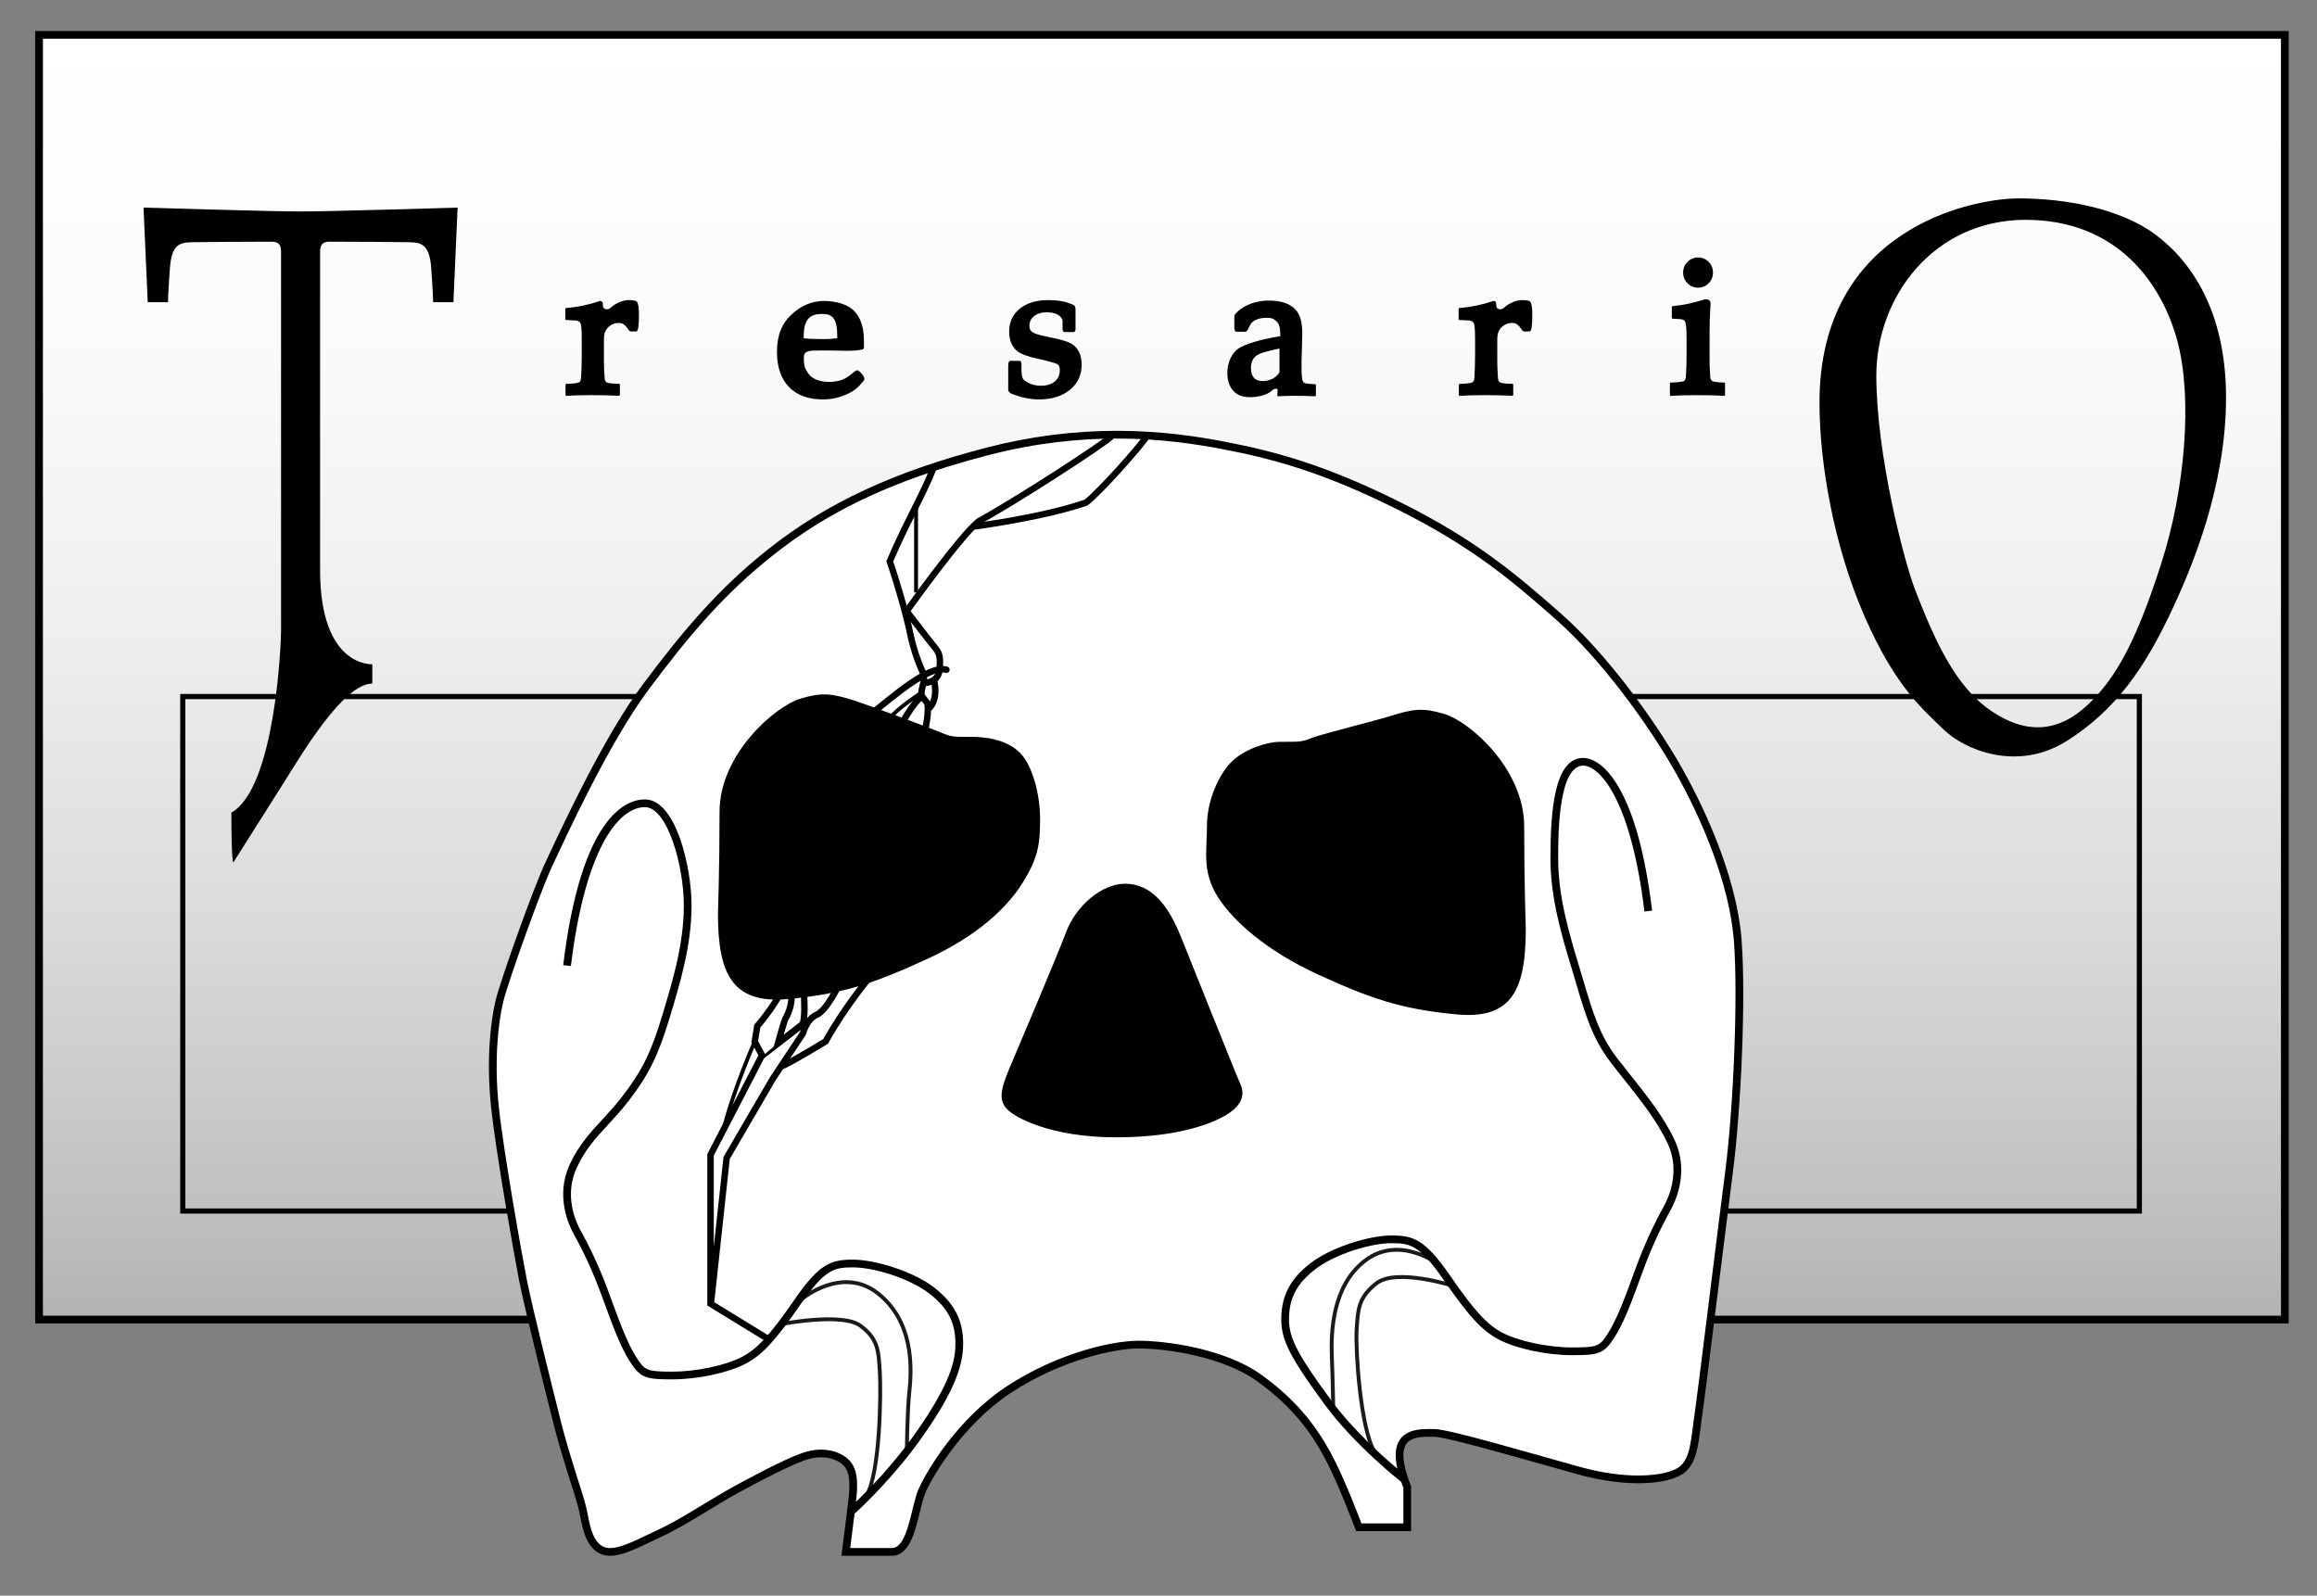 <?xml version="1.0" encoding="utf-8"?>
<!-- Generator: Adobe Illustrator 16.0.0, SVG Export Plug-In . SVG Version: 6.00 Build 0)  -->
<!DOCTYPE svg PUBLIC "-//W3C//DTD SVG 1.1//EN" "http://www.w3.org/Graphics/SVG/1.1/DTD/svg11.dtd">
<svg version="1.1" id="Layer_3" xmlns="http://www.w3.org/2000/svg" xmlns:xlink="http://www.w3.org/1999/xlink" x="0px" y="0px"
	 width="900px" height="619.774px" viewBox="0 0 900 619.774" enable-background="new 0 0 900 619.774" xml:space="preserve">
<rect x="0" y="0" width="900" height="619.774" fill="#808080" stroke="none"/>
<g id="Back">
	<g>
		<linearGradient id="SVGID_1_" gradientUnits="userSpaceOnUse" x1="451.334" y1="13.553" x2="451.334" y2="512.554">
			<stop  offset="0" style="stop-color:#FFFFFF"/>
			<stop  offset="0.232" style="stop-color:#FBFBFB"/>
			<stop  offset="0.46" style="stop-color:#EFEFEF"/>
			<stop  offset="0.687" style="stop-color:#DBDBDB"/>
			<stop  offset="0.912" style="stop-color:#C0C0C0"/>
			<stop  offset="1" style="stop-color:#B3B3B3"/>
		</linearGradient>
		<rect x="15.167" y="13.553" fill="url(#SVGID_1_)" width="872.333" height="499"/>
		<path d="M886,15.053v496H16.667v-496H886 M889,12.053h-3H16.667h-3v3v496v3h3H886h3v-3v-496V12.053L889,12.053z"/>
	</g>
	<g>
		<path d="M830,271.553v197.833H72V271.553H830 M832,269.553h-2H72h-2v2v197.833v2h2h758h2v-2V271.553V269.553L832,269.553z"/>
	</g>
</g>
<g id="Skull">
	<path fill="#FFFFFF" d="M328.542,602.801l0.221-1.693c1.05-8.066,2.612-20.608,2.612-22.096c0-0.25,0.008-0.551,0.019-0.895
		c0.072-2.479,0.207-7.092-2.704-10.003c-2.292-2.291-5.763-3.553-9.776-3.553c-1.601,0-3.212,0.205-4.79,0.611
		c-5.479,1.408-16.233,6.978-27.039,12.785c-4.145,2.229-8.653,4.96-13.012,7.603c-6.087,3.688-12.381,7.503-17.698,9.939
		c-1.488,0.683-2.959,1.389-4.398,2.079c-5.836,2.802-10.876,5.221-14.97,5.222c-1.501,0-2.818-0.34-3.914-1.009
		c-4.172-2.55-5.275-8.154-6.249-13.099c-0.225-1.142-0.437-2.22-0.676-3.201c-0.497-2.036-1.669-5.744-3.027-10.037
		c-2.052-6.49-4.606-14.567-6.471-21.951c-1.148-4.549-11.287-44.771-13.518-56.205c-1.982-10.158-9.027-49.697-10.895-67.254
		c-1.884-17.715-0.313-33,1.787-41.397c2.062-8.246,14.673-43.545,19.225-53.153c0.383-0.81,0.86-1.826,1.42-3.022
		c5.942-12.688,21.727-46.393,36.11-65.609c15.898-21.241,29.624-37.458,48.897-52.654c22.459-17.709,48.396-29.719,84.095-38.941
		c16.523-4.269,33.386-6.433,50.12-6.433c17.312,0,31.614,2.327,40.868,4.078c20.539,3.886,39.973,9.334,68.056,23.297
		c28.767,14.302,44.115,27.004,62.658,43.386c17.759,15.689,36.141,41.131,46.479,59.385c6.235,11.01,20.963,39.51,23.022,66.291
		c1.761,22.881-0.312,66.197-3.342,89.641c-1.344,10.4-3.493,27.668-5.572,44.368c-2.911,23.381-5.661,45.465-6.431,50.66
		c-0.245,1.661-0.448,3.259-0.643,4.783c-0.894,7.029-1.6,12.582-5.352,15.875c-2.876,2.523-9.321,4.03-17.24,4.03
		c-7.088,0-15.15-1.197-23.316-3.464c-4.139-1.148-8.688-2.434-13.356-3.752c-17.099-4.829-38.378-10.839-42.556-10.839
		c-0.289,0-0.605-0.004-0.947-0.009c-0.382-0.005-0.794-0.01-1.23-0.01c-3.563,0-7.92,0.395-10.016,3.472
		c-2.224,3.267-1.711,9.09,1.526,17.31l0.104,0.265v15.618h-18.833l-0.363-0.977c-0.064-0.172-6.484-17.348-11.746-27.015
		c-4.819-8.854-11.744-19.343-26.559-29.999c-13.227-9.515-35.279-12.968-46.874-12.968c-11.476,0-32.151,5.478-50.425,17.503
		c-19.09,12.563-30.798,32.66-33.699,39.344c-0.833,1.92-1.534,4.787-2.277,7.824c-1.908,7.801-3.881,15.868-9.474,15.868H328.542z"
		/>
	<g>
		<path fill="none" stroke="#1A1A1A" stroke-width="1.5" stroke-miterlimit="10" d="M311.5,504.512c0,0,15.537-12.958,29.31-2.291
			s13.502,28.291,12.44,38.041c-0.919,8.438-1,24.25-1,24.25"/>
		<path fill="none" stroke="#1A1A1A" stroke-width="1.5" stroke-miterlimit="10" d="M303.75,514.262c0,0,23.375-4.5,30.375,0.625
			s7.125,9.75,7.625,18s0.125,39.5-5.25,48.125"/>
		<path fill="none" stroke="#1A1A1A" stroke-width="1.5" stroke-miterlimit="10" d="M559.532,491.561c0,0-15.729-12.476-29.47-1.768
			c-12.556,9.784-13.118,27.595-12.727,37.261c0.344,8.48,0.581,21.334,0.581,21.334"/>
		<path fill="none" stroke="#1A1A1A" stroke-width="1.5" stroke-miterlimit="10" d="M564.501,499.47c0,0-22.167-7.083-29.915-0.956
			c-6.805,5.381-7.125,9.75-7.625,18s1.581,38.748,6.956,47.373"/>
	</g>
	<path d="M676.49,365.156c-2.08-27.079-16.931-55.819-23.21-66.919c-10.4-18.36-28.9-43.96-46.79-59.76
		c-18.63-16.46-34.061-29.23-62.99-43.61c-28.23-14.04-47.78-19.52-68.44-23.43c-9.31-1.76-23.71-4.1-41.149-4.1
		c-16.86,0-33.85,2.18-50.49,6.48c-35.91,9.28-62.02,21.37-84.65,39.21c-19.4,15.3-33.2,31.6-49.17,52.94
		c-14.48,19.34-30.31,53.14-36.27,65.87c-0.56,1.189-1.03,2.21-1.42,3.02c-4.57,9.65-17.25,45.141-19.32,53.431
		c-2.13,8.52-3.73,24.01-1.82,41.92c1.87,17.6,8.93,57.21,10.91,67.38c2.19,11.229,11.66,48.859,13.54,56.28
		c1.87,7.43,4.43,15.529,6.49,22.039c1.35,4.271,2.52,7.95,3,9.94c0.23,0.95,0.44,2.01,0.66,3.14c0.98,4.98,2.21,11.19,6.94,14.08
		c1.34,0.82,2.92,1.23,4.7,1.23c4.43,0,9.61-2.48,15.61-5.36c1.43-0.689,2.91-1.399,4.38-2.069c5.4-2.48,11.73-6.311,17.85-10.021
		c4.34-2.64,8.83-5.36,12.95-7.57c6.7-3.6,20.64-11.09,26.7-12.649c1.45-0.38,2.94-0.57,4.41-0.57c3.56,0,6.74,1.14,8.72,3.12
		c2.45,2.45,2.33,6.64,2.26,8.9c-0.01,0.359-0.01,0.67-0.01,0.93c-0.01,1.33-1.35,12.28-2.61,21.91l-0.44,3.38h19.55
		c6.77,0,8.98-9.03,10.93-17.01c0.72-2.971,1.41-5.78,2.19-7.58c2.66-6.13,14.46-26.391,33.15-38.69
		c19.24-12.66,40.2-17.25,49.6-17.25c11.4,0,33.06,3.37,46,12.68c14.57,10.48,21.38,20.79,26.12,29.5
		c5.21,9.58,11.59,26.65,11.649,26.82l0.73,1.95h21.37v-17.4l-0.2-0.529c-3.8-9.631-3.01-13.971-1.689-15.92
		c1.699-2.49,5.59-2.811,8.779-2.811c0.431,0,0.84,0,1.21,0.01c0.351,0,0.67,0.011,0.971,0.011c3.97,0,25.14,5.979,42.149,10.779
		c4.67,1.32,9.22,2.61,13.36,3.75c8.29,2.311,16.49,3.521,23.72,3.521c8.39,0,15.04-1.601,18.23-4.4
		c4.17-3.67,4.949-9.76,5.85-16.81c0.19-1.53,0.39-3.12,0.63-4.761c0.78-5.21,3.53-27.3,6.44-50.689
		c2.08-16.7,4.229-33.97,5.569-44.36C676.18,431.587,678.26,388.127,676.49,365.156z M670.17,454.717c-3.17,24.5-10.67,86-12,95
		c-1.34,9-1.42,16.17-5.5,19.75c-2.32,2.03-8.03,3.66-16.25,3.66c-6.3,0-14.07-0.95-22.92-3.41c-20.42-5.66-50.81-14.64-56.31-14.64
		c-0.61,0-1.36-0.021-2.181-0.021c-5.74,0-15.43,0.91-12.229,15.41c-5.38-4.5-17.181-14.95-25.82-26.72
		c-12.93-17.601-16.27-24.021-16.27-31.24c0-8.09,2.84-13.65,9.81-19.2c7.71-6.15,21.96-10.43,29.94-10.43
		c7.26,0,10.869,0.58,20.39,14.359c9.77,14.131,14.97,19.75,21.42,23.101c6.84,3.56,18.54,6.04,28.44,6.04
		c10.18,0,12.319-0.5,16.38-6.811c3.63-5.63,6.46-13.18,11.149-26.05c3-8.22,6.63-16.18,10.78-23.66
		c1.79-3.22,7.18-14.66,1.55-26.859c-4.16-9.011-10.83-17.391-17.28-25.49c-1.859-2.34-3.619-4.55-5.329-6.78
		c-6.66-8.7-9.4-17.99-12.881-29.75c-0.479-1.62-0.979-3.3-1.5-5.02c-4.09-13.551-8.31-27.551-8.31-42.57c0-8.9,0-36,9.75-36
		c5.84,0,18.32,11.85,23.76,56.68l2.98-0.359c-2.61-21.46-6.96-37.58-12.95-47.89c-5.99-10.32-11.64-11.43-13.79-11.43
		c-11.3,0-12.75,20.84-12.75,39c0,15.46,4.29,29.68,8.44,43.43c0.52,1.73,1.01,3.391,1.489,5.011
		c3.57,12.06,6.38,21.579,13.38,30.72c1.73,2.26,3.57,4.58,5.36,6.82c6.34,7.97,12.9,16.21,16.91,24.89
		c5.03,10.92,0.16,21.24-1.45,24.14c-4.229,7.61-7.92,15.721-10.979,24.09c-4.04,11.08-7.23,19.841-10.851,25.46
		c-3.16,4.9-3.84,5.431-13.859,5.431c-9.32,0-20.7-2.4-27.061-5.7c-5.95-3.09-10.89-8.48-20.33-22.15
		c-9.84-14.229-14.3-15.649-22.859-15.649c-8.471,0-23.62,4.55-31.811,11.08c-7.67,6.109-10.939,12.55-10.939,21.55
		c0,8,3.46,14.79,16.85,33.02c11.74,15.98,29.55,29.931,29.729,30.061c0.25,0.74,0.54,1.51,0.851,2.3c0,13.83,0,13.83,0,13.83
		h-16.29c0,0-6.45-17.33-11.83-27.21c-5.38-9.87-12.75-20.24-27-30.5c-14.25-10.24-37.12-13.24-47.75-13.24s-31.87,5-51.25,17.74
		c-19.38,12.76-31.38,33.38-34.25,40c-2.87,6.63-4,22.79-10.37,22.79c-6.38,0-16.13,0-16.13,0s0.93-7.101,1.68-13.32v-0.01
		c3.05-2.78,15.85-14.811,26.68-30.35c11.02-15.811,15.51-26.16,15.51-35.73c0-8.99-3.27-15.44-10.94-21.55
		c-8.19-6.53-23.33-11.07-31.8-11.07c-8.57,0-13.03,1.41-22.86,15.64c-9.45,13.681-14.39,19.061-20.34,22.15
		c-6.36,3.311-17.73,5.71-27.06,5.71c-10.02,0-10.7-0.54-13.86-5.439c-3.62-5.62-6.81-14.37-10.85-25.45
		c-3.05-8.38-6.75-16.48-10.97-24.09c-1.62-2.91-6.49-13.23-1.45-24.15c3.28-7.12,7.4-11.58,12.16-16.75
		c2.64-2.86,5.37-5.81,8.17-9.46c7.82-10.22,11.38-17.48,15.87-32.36c4.14-13.75,8.43-27.97,8.43-43.43
		c0-14.76-6.05-41.13-18.12-41.13c-7.19,0-24.67,6.28-31.73,64.37l2.98,0.359c5.53-45.51,18.48-61.729,28.75-61.729
		c8.77,0,15.12,22.78,15.12,38.13c0,15.02-4.22,29.02-8.31,42.57c-4.36,14.47-7.81,21.51-15.38,31.39
		c-2.71,3.54-5.39,6.45-7.98,9.26c-4.73,5.13-9.2,9.98-12.69,17.53c-5.63,12.19-0.23,23.64,1.55,26.85
		c4.16,7.48,7.78,15.44,10.78,23.66c4.69,12.87,7.52,20.431,11.15,26.05c4.06,6.311,6.2,6.82,16.38,6.82
		c9.91,0,21.6-2.49,28.45-6.05c6.44-3.35,11.65-8.96,21.41-23.1c9.52-13.771,13.13-14.351,20.4-14.351
		c7.97,0,22.23,4.28,29.94,10.42c6.96,5.55,9.8,11.11,9.8,19.2c0,6.51-1.81,15.13-14.98,34.02c-9.29,13.33-19.4,23.4-23.66,27.431
		c0.24-2.17,0.4-3.8,0.4-4.33c0-2.12,0.66-8.16-3.13-11.95c-2.69-2.689-6.67-4-10.84-4c-1.71,0-3.46,0.23-5.16,0.66
		c-5.83,1.5-17.37,7.55-27.37,12.92s-21.63,13.37-30.63,17.5c-7.2,3.3-14.01,7.16-18.74,7.16c-1.18,0-2.24-0.24-3.13-0.79
		c-4.5-2.74-5-10.24-6.26-15.37c-1.24-5.13-6.37-19.63-9.5-32c-3.12-12.37-11.5-45.87-13.5-56.13c-2-10.24-9-49.5-10.87-67.12
		s-0.25-32.88,1.75-40.88s14.62-43.37,19.12-52.87s21.76-47.5,37.38-68.37c15.62-20.88,29.12-37,48.62-52.38
		s43.55-28.33,83.55-38.67c18.49-4.77,35.25-6.38,49.74-6.38c16.85,0,30.64,2.17,40.59,4.05c18.5,3.5,38.17,8.5,67.67,23.17
		c29.5,14.66,45.16,28,62.33,43.16c17.17,15.17,35.5,40.17,46.17,59c10.66,18.84,21.16,44,22.83,65.67
		S673.33,430.217,670.17,454.717z"/>
	<path d="M278.875,354.762c0,23.125,5.292,35.292,27.125,33.292s34-6.333,54-15.5s31.333-20.166,37.333-29.833
		s6.667-15,6.667-24.667s-3-20.834-7.833-25.667s-12.417-6.083-17.917-6.167s-8.083,0.333-11.667-1.25s-29.423-11.145-34.708-12.833
		c-9-2.875-12.652-3.214-20.792-0.833c-9.896,2.896-31.583,21.583-31.583,43.958S278.875,354.762,278.875,354.762z"/>
	<path d="M592.667,360.512c0,23.125-4.833,35.516-26.667,33.516s-34-6.333-54-15.5s-33.166-20.807-39.166-30.474s-4-17.78-4-27.446
		c0-9.668,4.625-19.804,9.458-24.637s13.376-7.75,18.876-7.833s8.083,0.333,11.666-1.25c3.584-1.583,26.006-7.088,31.291-8.776
		c9-2.875,12.652-3.214,20.791-0.833c9.896,2.896,31.126,21.359,31.126,43.734S592.667,360.512,592.667,360.512z"/>
	<g>
		<path fill="none" stroke="#000000" stroke-width="2.5" stroke-miterlimit="10" d="M337.875,379.512c0,0-9.438,11.125-17.188,25
			c-17,10.25-17.188,9.625-17.188,9.625"/>
		<path fill="none" stroke="#000000" stroke-width="2.5" stroke-miterlimit="10" d="M298.625,520.262L276,506.387v-57.832l20-38.667
			l-2.833-5.333l1-6c0,0,5.833-6.668,9.583-13.834s22.375-2.709,22.375-2.709s-4.875,10.375-8.875,12.125s-5.375,7.25-5.375,7.25
			l-11.625,17.5l-18,30.875l-6.109,56.469"/>
		<path fill="none" stroke="#000000" stroke-width="2.5" stroke-miterlimit="10" d="M312.313,386.449c0,0,0.688,10.25-0.813,11.5
			s-9.313,7.25-9.313,7.25s2.375-8.5,2.813-9.375s3.032-4.938,2.329-10.375"/>
		<polygon points="296.283,411.449 296.283,410.097 301.242,405.951 312.365,398.949 		"/>
		<path fill="#FFFFFF" stroke="#000000" stroke-width="1.5" stroke-miterlimit="10" d="M293.167,404.555
			c0,0-7.833,17.831-11.5,31.915"/>
	</g>
	<g>
		
			<path fill="none" stroke="#000000" stroke-width="2.5" stroke-linecap="round" stroke-linejoin="round" stroke-miterlimit="10" d="
			M338.125,277.512c8.625-6.75,22.625-19.375,29.5-17.375"/>
		<path fill="none" stroke="#000000" stroke-width="2.5" stroke-miterlimit="10" d="M359,285.262c0,0,2.5-10.5,0.875-12.625
			s-2.375-2.125-1.75-5s1.437-4.55-0.219-7.712c0,0-2.781-6.038-4.406-14.038s-5.625-21.375-7.875-27.875
			c6.75-15.75,12.25-24.5,17-36.25"/>
		<path fill="none" stroke="#000000" stroke-width="2.5" stroke-miterlimit="10" d="M358.204,270.502
			c-3.296,1.866-8.392,11.384-8.392,11.384"/>
		<path fill="none" stroke="#000000" stroke-width="1.5" stroke-miterlimit="10" d="M357.375,269.387c0,0-8.656,5.688-11.75,9.563"
			/>
		<path fill="none" stroke="#000000" stroke-width="2.5" stroke-miterlimit="10" d="M360.833,275.137c0,0,4-3,1.792-11.583"/>
		<path fill="none" stroke="#000000" stroke-width="2.5" stroke-miterlimit="10" d="M358.667,265.293c0,0,5.838,0.243,6.294-5.29
			s-0.128-6.45-2.336-9.117s-10.458-13.5-10.458-13.5s21.667-30.333,28.167-35c15.167-8.333,47.5-29.333,51.333-32.833"/>
		
			<line fill="none" stroke="#000000" stroke-width="1.5" stroke-miterlimit="10" x1="355.833" y1="196.527" x2="355.833" y2="230.111"/>
		<g>
			<path d="M377.429,205.877l1.011-2.659c0.272-0.035,26.034-3.346,42.812-9.112c5.402-4.249,21.41-22.287,23.271-25.511l2.165,1.25
				c-1.992,3.451-18.51,22.108-24.073,26.368l-0.16,0.123l-0.19,0.066C405.255,202.292,377.705,205.842,377.429,205.877z"/>
		</g>
	</g>
	<path d="M437,343.262c-9,0-19,8.5-22.875,18.75s-18.125,43.75-22,52.875s-4,12.75-0.875,16s17.058,10.875,42.279,10.875
		s37.971-5.875,42.471-8.5s8.25-6.625,5.875-12s-19.5-48.375-23-57S449.375,343.262,437,343.262z"/>
</g>
<g id="Tresario">
	<path d="M177.75,80.637l-1.63,36.75h-7.87c0,0-0.06-3.88-0.75-13.25s-3.88-9.94-8.69-10.06c-3.71-0.1-21.53-0.18-31.06-0.2
		c-3.01,0.07-3.39,1.91-3.42,3.86c-0.01,0.46,0,0.92,0,1.37v84.28c0,0,0,0,0,30.75v7.25c0,38,20.29,36.62,20.29,36.62s0,0,0,7.5
		c-11.24,0-27.37,27.38-34,37.88c-6.62,10.5-20,31.62-20,31.62s-0.74-0.12-0.74-19.37c17-9.63,19.29-65.37,19.29-70.63v-145.9
		c0-0.45,0.01-0.91,0-1.37c-0.03-1.95-0.41-3.79-3.42-3.86c-9.53,0.02-27.35,0.1-31.06,0.2c-4.81,0.12-8,0.69-8.69,10.06
		s-0.75,13.25-0.75,13.25h-7.87l-1.63-36.75c0,0,49.25,1.5,61,1.5S177.75,80.637,177.75,80.637z"/>
	<path d="M837.17,91.057c-13.5-10-34.67-14-53-14c-18.34,0-77.42,11.83-77.42,79.33c0,23.5,5.5,55.5,17.5,83s22.75,36.17,30.75,44
		s28.5,16.5,47.67,4.5c19.16-12,30.16-28.5,39.66-48.17c9.5-19.66,22.34-51.33,22.34-85.33S850.67,101.057,837.17,91.057z
		 M839.5,218.887c-9.25,28.75-17,44-28.5,54.83c-11.5,10.84-24,11.67-37.67,2.34c-13.66-9.34-21.63-26.84-29.33-46.67
		c-4.43-11.42-15.17-52.83-15.17-83.5s22.34-60.5,58-60.5c35.67,0,52.92,24.75,58.92,47S848.75,190.137,839.5,218.887z"/>
	<path d="M663.66,101.697c-1.141-1.14-2.49-1.7-4.061-1.7c-1.58,0-2.949,0.56-4.09,1.7c-1.149,1.13-1.72,2.53-1.72,4.19
		c0,1.61,0.57,2.99,1.7,4.13c1.13,1.15,2.5,1.72,4.109,1.72c1.591,0,2.95-0.57,4.08-1.72c1.141-1.14,1.7-2.52,1.7-4.13
		C665.38,104.227,664.81,102.827,663.66,101.697z"/>
	<path d="M333.38,143.917c-0.69-0.47-1.91,0.85-3.54,2.06c-1.62,1.22-3.87,2.35-7.75,2.35c-3.87,0-5.89-1.1-7.3-2.29
		c-0.11-0.12-0.22-0.24-0.33-0.36c-0.4-0.45-0.75-0.94-1.04-1.45c-0.03-0.07-0.07-0.15-0.13-0.23c-0.39-0.57-0.64-1.21-0.79-1.89
		c-0.29-1.17-0.29-2.43-0.25-3.55c0.06-1.65,1.2-2.3,3.75-2.38c0.19-0.01,0.38-0.01,0.58-0.01c1.76-0.03,3.09-0.05,4-0.05
		c5.48,0,11.27,0.49,14.59-0.42l0.42-0.53c0.02-0.85,0-2.43,0-2.86c0-5.01-1.26-8.85-3.78-11.52c-2.46-2.59-7.29-3.89-11.8-3.89
		c-4.15,0-8.8,1.53-13.01,5.7c-3.01,2.98-5.19,7.07-5.19,14.09c0,5.91,1.57,10.47,4.7,13.67c3.14,3.19,7.53,4.79,13.2,4.79
		c3.93,0,7.6-0.98,11.02-2.94h0.01c0.13-0.07,0.26-0.14,0.39-0.22c0.18-0.12,0.37-0.23,0.55-0.35c1.73-1.18,3.22-3.01,3.92-3.94
		C336.42,146.607,334.06,144.387,333.38,143.917z M312.19,130.547c0-6.74,2.65-8.62,7.1-8.62c4.23,0,5.93,1.9,5.93,8.7
		c0,0.15-0.01,0.4-0.04,0.75c-1.53,0.23-3.27,0.34-5.21,0.34c-3.73,0-6.32-0.11-7.78-0.34V130.547z"/>
	<path d="M248.19,122.047c0,4.15-0.21,6.68-1.07,6.68c-0.58,0-1.54,0-2.1,0.01h-0.03c-0.27-0.01-0.52-0.15-0.7-0.41l-0.01-0.01
		c-0.02-0.02-0.03-0.04-0.04-0.06c-1.03-1.52-1.95-2.82-3.84-2.82c-1.88,0-3.45,0.75-4.68,2.26c-0.75,0.93-1.13,2.31-1.13,4.12v8.83
		c0,1.84,0.09,2.8,0.26,6.07c0.05,0.94,0.32,1.54,0.8,1.82c0.47,0.27,1.75,0.46,4.77,0.56c0,0,0.37-0.08,0.37,0.34v3.9
		c0,0,0,0.39-0.37,0.38c-3.7-0.15-6.9-0.23-10.55-0.23c-4.51,0-7.46,0.09-9.83,0.27c-0.23,0.02-0.38-0.12-0.38-0.38v-3.9
		c0-0.18,0.12-0.39,0.38-0.38c2.42-0.07,4.26-0.26,4.84-0.56c0.5-0.23,0.78-0.83,0.83-1.82c0.17-3.27,0.26-5.18,0.26-8.94v-5.4
		c0-5.03-0.19-6.19-0.56-6.95c-0.26-0.5-0.8-0.82-1.63-0.94c-0.3-0.05-1.93-0.12-3.82-0.19c-0.43,0-0.38-0.3-0.38-0.38v-3.84
		c0-0.35,0.15-0.4,0.38-0.42c4.53-0.43,8.28-1.14,13.29-2.8l0.83,0.49l0.17,1.82c0.06,0.6,1.52,1.72,3.06,0.28s4.48-2.89,6.79-2.89
		c0.08,0,0.15,0,0.21,0.01c0.11-0.01,0.21-0.01,0.32-0.01c0.77,0,1.45,0.08,2.04,0.26h0.03c0.06,0.02,0.13,0.04,0.2,0.07
		c0.2,0.08,0.44,0.21,0.59,0.43c0.03,0.04,0.06,0.09,0.08,0.14C247.88,118.097,248.19,119.427,248.19,122.047z"/>
	<path d="M595.189,122.047c0,4.15-0.209,6.68-1.069,6.68c-0.58,0-1.54,0-2.101,0.01h-0.029c-0.27-0.01-0.52-0.15-0.7-0.41
		l-0.011-0.01c-0.02-0.02-0.029-0.04-0.039-0.06c-1.03-1.52-1.95-2.82-3.84-2.82c-1.881,0-3.45,0.75-4.68,2.26
		c-0.75,0.93-1.131,2.31-1.131,4.12v8.83c0,1.84,0.09,2.8,0.26,6.07c0.051,0.94,0.32,1.54,0.801,1.82c0.47,0.27,1.75,0.46,4.77,0.56
		c0,0,0.37-0.08,0.37,0.34v3.9c0,0,0,0.39-0.37,0.38c-3.699-0.15-6.9-0.23-10.55-0.23c-4.511,0-7.46,0.09-9.83,0.27
		c-0.229,0.02-0.38-0.12-0.38-0.38v-3.9c0-0.18,0.119-0.39,0.38-0.38c2.42-0.07,4.26-0.26,4.84-0.56c0.5-0.23,0.78-0.83,0.83-1.82
		c0.17-3.27,0.261-5.18,0.261-8.94v-5.4c0-5.03-0.191-6.19-0.561-6.95c-0.26-0.5-0.801-0.82-1.631-0.94
		c-0.299-0.05-1.93-0.12-3.819-0.19c-0.431,0-0.38-0.3-0.38-0.38v-3.84c0-0.35,0.15-0.4,0.38-0.42c4.53-0.43,8.28-1.14,13.29-2.8
		l0.83,0.49l0.17,1.82c0.061,0.6,1.52,1.72,3.061,0.28c1.539-1.44,4.479-2.89,6.789-2.89c0.08,0,0.15,0,0.211,0.01
		c0.109-0.01,0.209-0.01,0.319-0.01c0.771,0,1.45,0.08,2.04,0.26h0.03c0.06,0.02,0.13,0.04,0.2,0.07
		c0.199,0.08,0.439,0.21,0.59,0.43c0.029,0.04,0.06,0.09,0.08,0.14C594.88,118.097,595.189,119.427,595.189,122.047z"/>
	<path d="M420.16,141.637c0,4.05-1.53,7.31-4.59,9.79s-7.05,3.72-11.99,3.72c-3.32,0-6.505-0.68-10.295-2.05
		c-0.01,0-0.02-0.01-0.03-0.01c-0.03-0.01-0.06-0.02-0.08-0.03c-0.2-0.07-0.37-0.16-0.53-0.26c-0.69-0.39-1.02-0.94-1.02-1.35v-9.23
		c0-1.43,0.29-2.06,0.87-2.06h3.585c0.92,0,0.69,2.04,0.69,3.56s0.23,3.21,0.88,3.79c1.86,1.55,4.09,2.32,6.69,2.32
		c2.21,0,3.99-0.54,5.32-1.62c1.34-1.09,2-2.53,2-4.35c0-2.29-0.91-2.59-3.02-3.13c-0.88-0.23-2.55-0.76-5.09-1.28
		c-4.16-0.89-6.94-1.89-8.35-3.03c-2.14-1.71-3.21-4.24-3.21-7.58c0-3.65,1.32-6.59,3.97-8.8c2.77-2.32,6.52-3.48,11.25-3.48
		c3.63,0,6.7,0.55,9.22,1.66h0.01c0.06,0.03,0.12,0.05,0.18,0.08c0.19,0.08,0.37,0.17,0.55,0.26c0.04,0.02,0.07,0.05,0.1,0.08
		c0.29,0.24,0.5,0.68,0.5,1.6v7.42c0,0.4,0,1.33-0.85,1.33h-3.34c-0.52,0-0.85-0.41-0.85-1.37v-3.13c0-0.38-0.59-1.72-2.24-2.48
		c-0.23-0.11-0.49-0.2-0.77-0.28c-0.07-0.02-0.13-0.04-0.19-0.06c-0.89-0.24-1.87-0.37-2.94-0.37c-1.96,0-3.57,0.47-4.83,1.43
		c-1.26,0.96-1.89,2.22-1.89,3.78c0,2.09,1.01,2.68,3.15,3.38c0.95,0.3,2.82,0.73,5.59,1.29c4.23,0.83,7.02,1.78,8.38,2.87
		C419.1,135.727,420.16,138.257,420.16,141.637z"/>
	<path d="M510.76,149.227c-1.76-0.05-3.67-0.21-4.13-0.49c-0.47-0.27-0.76-0.93-0.89-1.98c-0.13-1.04-0.19-1.97-0.19-5.77
		c0-1.18,0.061-3.53,0.19-7.06c0.08-2.11,0.109-3.65,0.109-4.6c0-3.91-0.77-6.8-2.3-8.69c-1.939-2.39-5.109-3.68-9.49-3.85
		c-0.1-0.01-0.199-0.02-0.31-0.02c-0.25-0.01-0.52-0.02-0.81-0.02c-0.28,0-0.561,0.01-0.841,0.02c-0.819,0.03-1.6,0.1-2.35,0.21
		c-0.09,0.01-0.19,0.03-0.28,0.05c-6.729,1.08-10.01,5.07-10.01,5.63v4.65c0,1.45,0.62,1.55,1.1,1.55h3.171
		c0.75,0,1.069-1.19,2.05-2.94c0.93-1.64,3.529-2.3,4.97-2.43c0.1-0.01,0.19-0.02,0.28-0.02c1.399-0.06,2.84-0.06,3.689,0.48
		c2.11,1.36,2.59,2.59,2.59,6.6c-8.149,1.43-13.579,3.04-16.27,4.83c-2.49,1.64-4.29,5.44-4.29,9.37c0,2.97,0.75,5.3,2.25,6.99
		c1.4,1.57,3.36,2.42,5.9,2.51c0.18,0.02,0.359,0.02,0.54,0.02c0.3,0,0.59-0.01,0.869-0.02c4.23-0.17,6.79-1.57,7.811-2.58
		c1.09-1.07,2.16-0.62,2.16-0.34v0.01c-0.021,0.29-0.101,1.75-0.13,2.18c-0.03,0.42,0.34,0.41,0.34,0.41
		c1.96-0.13,4.01-0.19,6.149-0.19c2.75,0,5.971,0.06,8.08,0.19c0,0,0,0,0.011,0c0.06,0,0.409-0.02,0.409-0.41v-3.87
		C511.14,149.646,511.19,149.227,510.76,149.227z M497,144.646c-1.51,2.36-4.05,3.37-6.59,3.37c-3,0-4.49-1.72-4.49-5.14
		c0-2.14,0.72-3.73,2.17-4.78c1.45-1.04,4.76-1.83,8.91-2.74V144.646z"/>
	<path d="M670.06,148.977v4.4c0,0,0.04,0.4-0.38,0.38c-2.39-0.18-5.84-0.27-10.34-0.27c-4.51,0-7.939,0.09-10.31,0.27
		c0,0-0.38,0.04-0.38-0.38v-4.4c0,0-0.061-0.36,0.38-0.38c0,0,0,0,0.01,0c2.42-0.07,4.41-0.26,4.99-0.56
		c0.5-0.23,0.779-0.83,0.83-1.82c0.18-3.27,0.27-4.68,0.27-8.44v-5.4c0-4.88-0.189-6.54-0.57-7.45c-0.199-0.5-0.739-0.82-1.619-0.94
		c-0.311-0.05-1.284-0.12-3.175-0.19c-0.04,0-0.37-0.01-0.37-0.38v-4.11c0,0,0-0.38,0.37-0.41c4.28-0.38,7.965-1.24,12.294-2.58
		c0.671-0.22,2.391,0.01,2.391,1.37v0.09c0,0.03-0.01,0.07-0.01,0.1c-0.261,4.03-0.381,7.95-0.381,10.73v12.04
		c0,1.84,0.091,2.3,0.261,5.57c0.05,0.99,0.33,1.59,0.83,1.82c0.58,0.3,2.08,0.49,4.5,0.56
		C669.65,148.597,670.06,148.477,670.06,148.977z"/>
</g>
</svg>
